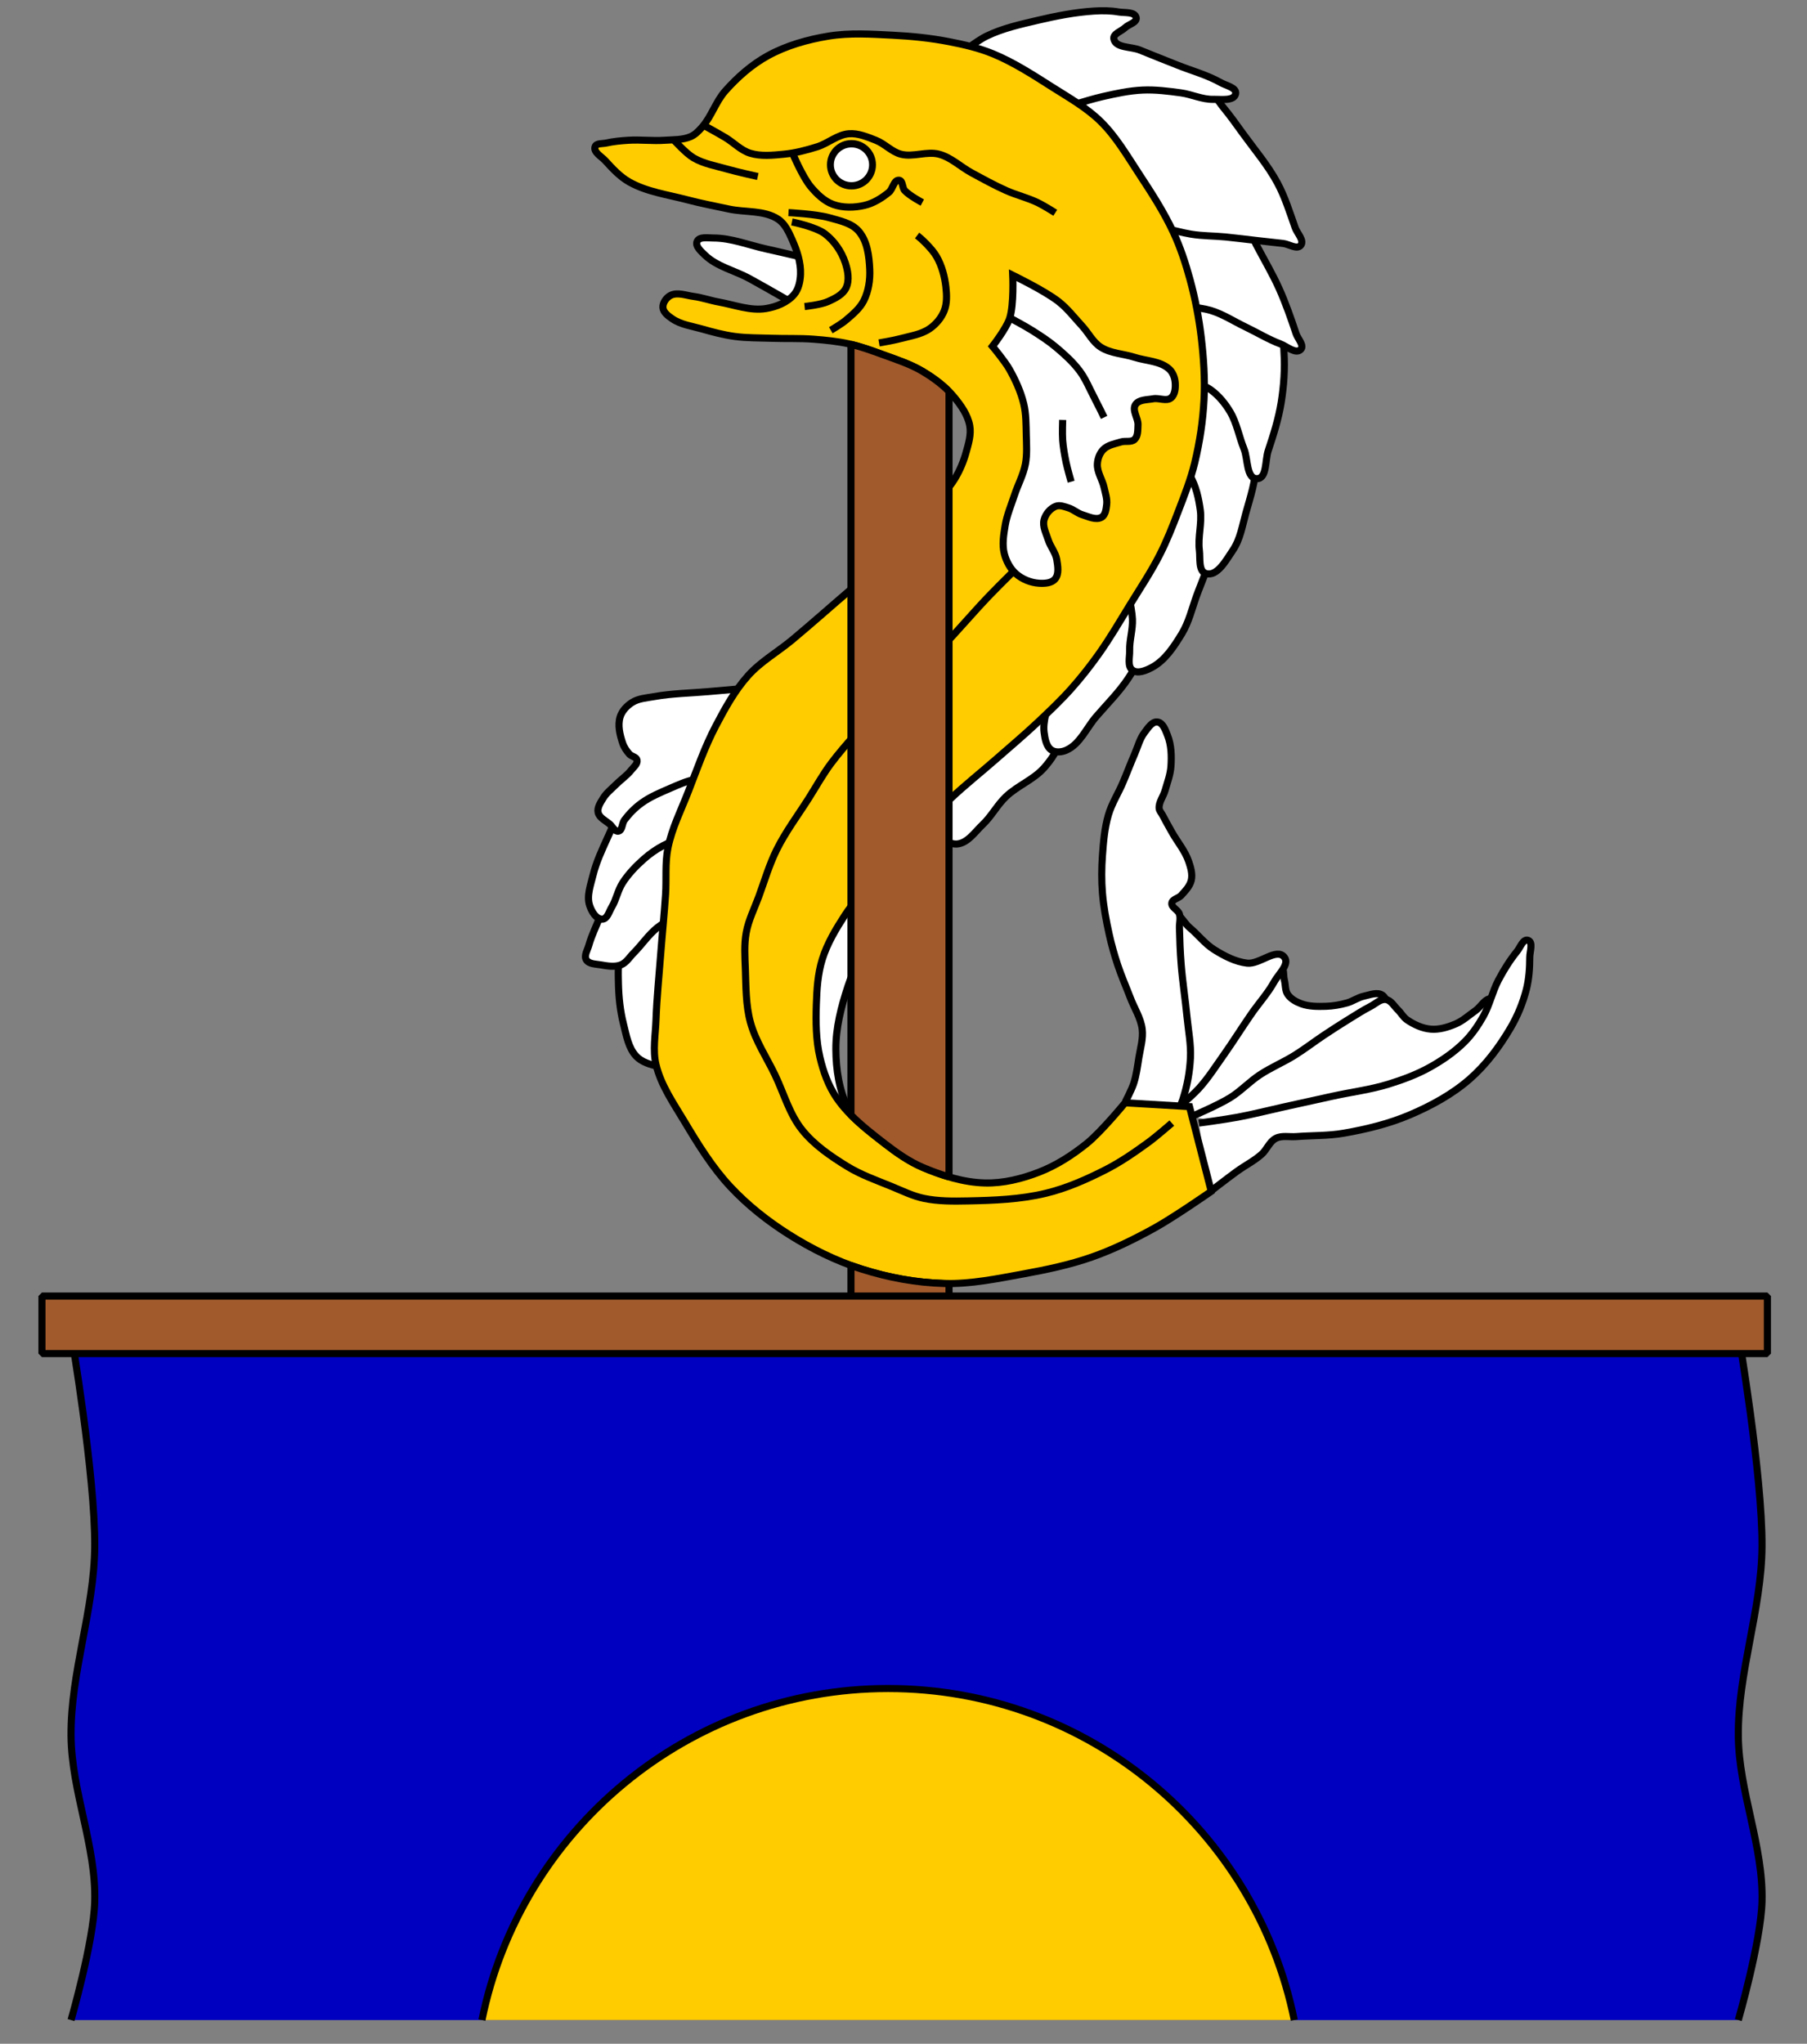 <?xml version="1.0" encoding="UTF-8" standalone="no"?>
<!-- Created with Inkscape (http://www.inkscape.org/) -->

<svg
   xmlns:dc="http://purl.org/dc/elements/1.1/"
   xmlns:cc="http://creativecommons.org/ns#"
   xmlns:rdf="http://www.w3.org/1999/02/22-rdf-syntax-ns#"
   xmlns:svg="http://www.w3.org/2000/svg"
   xmlns="http://www.w3.org/2000/svg"
   xmlns:sodipodi="http://sodipodi.sourceforge.net/DTD/sodipodi-0.dtd"
   xmlns:inkscape="http://www.inkscape.org/namespaces/inkscape"
   width="763"
   height="863"
   id="svg2"
   version="1.1"
   inkscape:version="0.48.4 r9939"
   sodipodi:docname="Signum_Praefektur_Perricum.svg">
  <rect width="100%" height="100%" fill="#808080" stroke="none"/>
  <defs
     id="defs4">
    <inkscape:perspective
       sodipodi:type="inkscape:persp3d"
       inkscape:vp_x="0 : 526.18109 : 1"
       inkscape:vp_y="0 : 1000 : 0"
       inkscape:vp_z="744.09448 : 526.18109 : 1"
       inkscape:persp3d-origin="372.04724 : 350.78739 : 1"
       id="perspective10" />
    <inkscape:perspective
       id="perspective2828"
       inkscape:persp3d-origin="0.5 : 0.33333333 : 1"
       inkscape:vp_z="1 : 0.5 : 1"
       inkscape:vp_y="0 : 1000 : 0"
       inkscape:vp_x="0 : 0.5 : 1"
       sodipodi:type="inkscape:persp3d" />
    <inkscape:perspective
       id="perspective2828-7"
       inkscape:persp3d-origin="0.5 : 0.33333333 : 1"
       inkscape:vp_z="1 : 0.5 : 1"
       inkscape:vp_y="0 : 1000 : 0"
       inkscape:vp_x="0 : 0.5 : 1"
       sodipodi:type="inkscape:persp3d" />
    <inkscape:perspective
       id="perspective3640"
       inkscape:persp3d-origin="0.5 : 0.33333333 : 1"
       inkscape:vp_z="1 : 0.5 : 1"
       inkscape:vp_y="0 : 1000 : 0"
       inkscape:vp_x="0 : 0.5 : 1"
       sodipodi:type="inkscape:persp3d" />
    <inkscape:perspective
       id="perspective3670"
       inkscape:persp3d-origin="0.5 : 0.33333333 : 1"
       inkscape:vp_z="1 : 0.5 : 1"
       inkscape:vp_y="0 : 1000 : 0"
       inkscape:vp_x="0 : 0.5 : 1"
       sodipodi:type="inkscape:persp3d" />
    <inkscape:perspective
       id="perspective3693"
       inkscape:persp3d-origin="0.5 : 0.33333333 : 1"
       inkscape:vp_z="1 : 0.5 : 1"
       inkscape:vp_y="0 : 1000 : 0"
       inkscape:vp_x="0 : 0.5 : 1"
       sodipodi:type="inkscape:persp3d" />
    <inkscape:perspective
       id="perspective3720"
       inkscape:persp3d-origin="0.5 : 0.33333333 : 1"
       inkscape:vp_z="1 : 0.5 : 1"
       inkscape:vp_y="0 : 1000 : 0"
       inkscape:vp_x="0 : 0.5 : 1"
       sodipodi:type="inkscape:persp3d" />
    <inkscape:perspective
       id="perspective3747"
       inkscape:persp3d-origin="0.5 : 0.33333333 : 1"
       inkscape:vp_z="1 : 0.5 : 1"
       inkscape:vp_y="0 : 1000 : 0"
       inkscape:vp_x="0 : 0.5 : 1"
       sodipodi:type="inkscape:persp3d" />
    <inkscape:perspective
       id="perspective3763"
       inkscape:persp3d-origin="0.5 : 0.33333333 : 1"
       inkscape:vp_z="1 : 0.5 : 1"
       inkscape:vp_y="0 : 1000 : 0"
       inkscape:vp_x="0 : 0.5 : 1"
       sodipodi:type="inkscape:persp3d" />
    <inkscape:perspective
       id="perspective3792"
       inkscape:persp3d-origin="0.5 : 0.33333333 : 1"
       inkscape:vp_z="1 : 0.5 : 1"
       inkscape:vp_y="0 : 1000 : 0"
       inkscape:vp_x="0 : 0.5 : 1"
       sodipodi:type="inkscape:persp3d" />
    <inkscape:perspective
       id="perspective3814"
       inkscape:persp3d-origin="0.5 : 0.33333333 : 1"
       inkscape:vp_z="1 : 0.5 : 1"
       inkscape:vp_y="0 : 1000 : 0"
       inkscape:vp_x="0 : 0.5 : 1"
       sodipodi:type="inkscape:persp3d" />
    <inkscape:perspective
       id="perspective3841"
       inkscape:persp3d-origin="0.5 : 0.33333333 : 1"
       inkscape:vp_z="1 : 0.5 : 1"
       inkscape:vp_y="0 : 1000 : 0"
       inkscape:vp_x="0 : 0.5 : 1"
       sodipodi:type="inkscape:persp3d" />
    <inkscape:perspective
       id="perspective3841-5"
       inkscape:persp3d-origin="0.5 : 0.33333333 : 1"
       inkscape:vp_z="1 : 0.5 : 1"
       inkscape:vp_y="0 : 1000 : 0"
       inkscape:vp_x="0 : 0.5 : 1"
       sodipodi:type="inkscape:persp3d" />
    <inkscape:perspective
       id="perspective3872"
       inkscape:persp3d-origin="0.5 : 0.33333333 : 1"
       inkscape:vp_z="1 : 0.5 : 1"
       inkscape:vp_y="0 : 1000 : 0"
       inkscape:vp_x="0 : 0.5 : 1"
       sodipodi:type="inkscape:persp3d" />
    <inkscape:perspective
       id="perspective3898"
       inkscape:persp3d-origin="0.5 : 0.33333333 : 1"
       inkscape:vp_z="1 : 0.5 : 1"
       inkscape:vp_y="0 : 1000 : 0"
       inkscape:vp_x="0 : 0.5 : 1"
       sodipodi:type="inkscape:persp3d" />
    <inkscape:perspective
       id="perspective3920"
       inkscape:persp3d-origin="0.5 : 0.33333333 : 1"
       inkscape:vp_z="1 : 0.5 : 1"
       inkscape:vp_y="0 : 1000 : 0"
       inkscape:vp_x="0 : 0.5 : 1"
       sodipodi:type="inkscape:persp3d" />
    <inkscape:perspective
       id="perspective2860"
       inkscape:persp3d-origin="0.5 : 0.33333333 : 1"
       inkscape:vp_z="1 : 0.5 : 1"
       inkscape:vp_y="0 : 1000 : 0"
       inkscape:vp_x="0 : 0.5 : 1"
       sodipodi:type="inkscape:persp3d" />
    <inkscape:perspective
       id="perspective3672"
       inkscape:persp3d-origin="0.5 : 0.33333333 : 1"
       inkscape:vp_z="1 : 0.5 : 1"
       inkscape:vp_y="0 : 1000 : 0"
       inkscape:vp_x="0 : 0.5 : 1"
       sodipodi:type="inkscape:persp3d" />
    <inkscape:perspective
       id="perspective3695"
       inkscape:persp3d-origin="0.5 : 0.33333333 : 1"
       inkscape:vp_z="1 : 0.5 : 1"
       inkscape:vp_y="0 : 1000 : 0"
       inkscape:vp_x="0 : 0.5 : 1"
       sodipodi:type="inkscape:persp3d" />
    <inkscape:perspective
       id="perspective3261"
       inkscape:persp3d-origin="0.5 : 0.33333333 : 1"
       inkscape:vp_z="1 : 0.5 : 1"
       inkscape:vp_y="0 : 1000 : 0"
       inkscape:vp_x="0 : 0.5 : 1"
       sodipodi:type="inkscape:persp3d" />
    <inkscape:perspective
       id="perspective2828-1"
       inkscape:persp3d-origin="0.5 : 0.33333333 : 1"
       inkscape:vp_z="1 : 0.5 : 1"
       inkscape:vp_y="0 : 1000 : 0"
       inkscape:vp_x="0 : 0.5 : 1"
       sodipodi:type="inkscape:persp3d" />
    <inkscape:perspective
       id="perspective3652"
       inkscape:persp3d-origin="0.5 : 0.33333333 : 1"
       inkscape:vp_z="1 : 0.5 : 1"
       inkscape:vp_y="0 : 1000 : 0"
       inkscape:vp_x="0 : 0.5 : 1"
       sodipodi:type="inkscape:persp3d" />
    <inkscape:perspective
       id="perspective3652-2"
       inkscape:persp3d-origin="0.5 : 0.33333333 : 1"
       inkscape:vp_z="1 : 0.5 : 1"
       inkscape:vp_y="0 : 1000 : 0"
       inkscape:vp_x="0 : 0.5 : 1"
       sodipodi:type="inkscape:persp3d" />
    <inkscape:perspective
       id="perspective3652-5"
       inkscape:persp3d-origin="0.5 : 0.33333333 : 1"
       inkscape:vp_z="1 : 0.5 : 1"
       inkscape:vp_y="0 : 1000 : 0"
       inkscape:vp_x="0 : 0.5 : 1"
       sodipodi:type="inkscape:persp3d" />
    <inkscape:perspective
       id="perspective3727"
       inkscape:persp3d-origin="0.5 : 0.33333333 : 1"
       inkscape:vp_z="1 : 0.5 : 1"
       inkscape:vp_y="0 : 1000 : 0"
       inkscape:vp_x="0 : 0.5 : 1"
       sodipodi:type="inkscape:persp3d" />
    <inkscape:perspective
       id="perspective3843"
       inkscape:persp3d-origin="0.5 : 0.33333333 : 1"
       inkscape:vp_z="1 : 0.5 : 1"
       inkscape:vp_y="0 : 1000 : 0"
       inkscape:vp_x="0 : 0.5 : 1"
       sodipodi:type="inkscape:persp3d" />
    <inkscape:perspective
       id="perspective3970"
       inkscape:persp3d-origin="0.5 : 0.33333333 : 1"
       inkscape:vp_z="1 : 0.5 : 1"
       inkscape:vp_y="0 : 1000 : 0"
       inkscape:vp_x="0 : 0.5 : 1"
       sodipodi:type="inkscape:persp3d" />
    <inkscape:perspective
       id="perspective4007"
       inkscape:persp3d-origin="0.5 : 0.33333333 : 1"
       inkscape:vp_z="1 : 0.5 : 1"
       inkscape:vp_y="0 : 1000 : 0"
       inkscape:vp_x="0 : 0.5 : 1"
       sodipodi:type="inkscape:persp3d" />
    <inkscape:perspective
       id="perspective4062"
       inkscape:persp3d-origin="0.5 : 0.33333333 : 1"
       inkscape:vp_z="1 : 0.5 : 1"
       inkscape:vp_y="0 : 1000 : 0"
       inkscape:vp_x="0 : 0.5 : 1"
       sodipodi:type="inkscape:persp3d" />
    <inkscape:perspective
       id="perspective4153"
       inkscape:persp3d-origin="0.5 : 0.33333333 : 1"
       inkscape:vp_z="1 : 0.5 : 1"
       inkscape:vp_y="0 : 1000 : 0"
       inkscape:vp_x="0 : 0.5 : 1"
       sodipodi:type="inkscape:persp3d" />
    <inkscape:perspective
       id="perspective4316"
       inkscape:persp3d-origin="0.5 : 0.33333333 : 1"
       inkscape:vp_z="1 : 0.5 : 1"
       inkscape:vp_y="0 : 1000 : 0"
       inkscape:vp_x="0 : 0.5 : 1"
       sodipodi:type="inkscape:persp3d" />
    <inkscape:perspective
       id="perspective4316-9"
       inkscape:persp3d-origin="0.5 : 0.33333333 : 1"
       inkscape:vp_z="1 : 0.5 : 1"
       inkscape:vp_y="0 : 1000 : 0"
       inkscape:vp_x="0 : 0.5 : 1"
       sodipodi:type="inkscape:persp3d" />
    <inkscape:perspective
       id="perspective3098"
       inkscape:persp3d-origin="0.5 : 0.33333333 : 1"
       inkscape:vp_z="1 : 0.5 : 1"
       inkscape:vp_y="0 : 1000 : 0"
       inkscape:vp_x="0 : 0.5 : 1"
       sodipodi:type="inkscape:persp3d" />
    <inkscape:perspective
       id="perspective3122"
       inkscape:persp3d-origin="0.5 : 0.33333333 : 1"
       inkscape:vp_z="1 : 0.5 : 1"
       inkscape:vp_y="0 : 1000 : 0"
       inkscape:vp_x="0 : 0.5 : 1"
       sodipodi:type="inkscape:persp3d" />
    <inkscape:perspective
       id="perspective3146"
       inkscape:persp3d-origin="0.5 : 0.33333333 : 1"
       inkscape:vp_z="1 : 0.5 : 1"
       inkscape:vp_y="0 : 1000 : 0"
       inkscape:vp_x="0 : 0.5 : 1"
       sodipodi:type="inkscape:persp3d" />
    <inkscape:perspective
       id="perspective3146-0"
       inkscape:persp3d-origin="0.5 : 0.33333333 : 1"
       inkscape:vp_z="1 : 0.5 : 1"
       inkscape:vp_y="0 : 1000 : 0"
       inkscape:vp_x="0 : 0.5 : 1"
       sodipodi:type="inkscape:persp3d" />
    <inkscape:perspective
       id="perspective3177"
       inkscape:persp3d-origin="0.5 : 0.33333333 : 1"
       inkscape:vp_z="1 : 0.5 : 1"
       inkscape:vp_y="0 : 1000 : 0"
       inkscape:vp_x="0 : 0.5 : 1"
       sodipodi:type="inkscape:persp3d" />
    <inkscape:perspective
       id="perspective3177-8"
       inkscape:persp3d-origin="0.5 : 0.33333333 : 1"
       inkscape:vp_z="1 : 0.5 : 1"
       inkscape:vp_y="0 : 1000 : 0"
       inkscape:vp_x="0 : 0.5 : 1"
       sodipodi:type="inkscape:persp3d" />
    <inkscape:perspective
       id="perspective3208"
       inkscape:persp3d-origin="0.5 : 0.33333333 : 1"
       inkscape:vp_z="1 : 0.5 : 1"
       inkscape:vp_y="0 : 1000 : 0"
       inkscape:vp_x="0 : 0.5 : 1"
       sodipodi:type="inkscape:persp3d" />
    <inkscape:perspective
       id="perspective3208-4"
       inkscape:persp3d-origin="0.5 : 0.33333333 : 1"
       inkscape:vp_z="1 : 0.5 : 1"
       inkscape:vp_y="0 : 1000 : 0"
       inkscape:vp_x="0 : 0.5 : 1"
       sodipodi:type="inkscape:persp3d" />
    <inkscape:perspective
       id="perspective3208-5"
       inkscape:persp3d-origin="0.5 : 0.33333333 : 1"
       inkscape:vp_z="1 : 0.5 : 1"
       inkscape:vp_y="0 : 1000 : 0"
       inkscape:vp_x="0 : 0.5 : 1"
       sodipodi:type="inkscape:persp3d" />
    <inkscape:perspective
       id="perspective3706"
       inkscape:persp3d-origin="0.5 : 0.33333333 : 1"
       inkscape:vp_z="1 : 0.5 : 1"
       inkscape:vp_y="0 : 1000 : 0"
       inkscape:vp_x="0 : 0.5 : 1"
       sodipodi:type="inkscape:persp3d" />
    <inkscape:perspective
       id="perspective3728"
       inkscape:persp3d-origin="0.5 : 0.33333333 : 1"
       inkscape:vp_z="1 : 0.5 : 1"
       inkscape:vp_y="0 : 1000 : 0"
       inkscape:vp_x="0 : 0.5 : 1"
       sodipodi:type="inkscape:persp3d" />
    <inkscape:perspective
       id="perspective3750"
       inkscape:persp3d-origin="0.5 : 0.33333333 : 1"
       inkscape:vp_z="1 : 0.5 : 1"
       inkscape:vp_y="0 : 1000 : 0"
       inkscape:vp_x="0 : 0.5 : 1"
       sodipodi:type="inkscape:persp3d" />
    <inkscape:perspective
       id="perspective3778"
       inkscape:persp3d-origin="0.5 : 0.33333333 : 1"
       inkscape:vp_z="1 : 0.5 : 1"
       inkscape:vp_y="0 : 1000 : 0"
       inkscape:vp_x="0 : 0.5 : 1"
       sodipodi:type="inkscape:persp3d" />
    <inkscape:perspective
       id="perspective3800"
       inkscape:persp3d-origin="0.5 : 0.33333333 : 1"
       inkscape:vp_z="1 : 0.5 : 1"
       inkscape:vp_y="0 : 1000 : 0"
       inkscape:vp_x="0 : 0.5 : 1"
       sodipodi:type="inkscape:persp3d" />
    <inkscape:perspective
       id="perspective3837"
       inkscape:persp3d-origin="0.5 : 0.33333333 : 1"
       inkscape:vp_z="1 : 0.5 : 1"
       inkscape:vp_y="0 : 1000 : 0"
       inkscape:vp_x="0 : 0.5 : 1"
       sodipodi:type="inkscape:persp3d" />
    <inkscape:perspective
       id="perspective3904"
       inkscape:persp3d-origin="0.5 : 0.33333333 : 1"
       inkscape:vp_z="1 : 0.5 : 1"
       inkscape:vp_y="0 : 1000 : 0"
       inkscape:vp_x="0 : 0.5 : 1"
       sodipodi:type="inkscape:persp3d" />
    <inkscape:perspective
       id="perspective3904-4"
       inkscape:persp3d-origin="0.5 : 0.33333333 : 1"
       inkscape:vp_z="1 : 0.5 : 1"
       inkscape:vp_y="0 : 1000 : 0"
       inkscape:vp_x="0 : 0.5 : 1"
       sodipodi:type="inkscape:persp3d" />
    <inkscape:perspective
       id="perspective3904-3"
       inkscape:persp3d-origin="0.5 : 0.33333333 : 1"
       inkscape:vp_z="1 : 0.5 : 1"
       inkscape:vp_y="0 : 1000 : 0"
       inkscape:vp_x="0 : 0.5 : 1"
       sodipodi:type="inkscape:persp3d" />
    <inkscape:perspective
       id="perspective3953"
       inkscape:persp3d-origin="0.5 : 0.33333333 : 1"
       inkscape:vp_z="1 : 0.5 : 1"
       inkscape:vp_y="0 : 1000 : 0"
       inkscape:vp_x="0 : 0.5 : 1"
       sodipodi:type="inkscape:persp3d" />
    <inkscape:perspective
       id="perspective3975"
       inkscape:persp3d-origin="0.5 : 0.33333333 : 1"
       inkscape:vp_z="1 : 0.5 : 1"
       inkscape:vp_y="0 : 1000 : 0"
       inkscape:vp_x="0 : 0.5 : 1"
       sodipodi:type="inkscape:persp3d" />
    <inkscape:perspective
       id="perspective3975-8"
       inkscape:persp3d-origin="0.5 : 0.33333333 : 1"
       inkscape:vp_z="1 : 0.5 : 1"
       inkscape:vp_y="0 : 1000 : 0"
       inkscape:vp_x="0 : 0.5 : 1"
       sodipodi:type="inkscape:persp3d" />
    <inkscape:perspective
       id="perspective3975-7"
       inkscape:persp3d-origin="0.5 : 0.33333333 : 1"
       inkscape:vp_z="1 : 0.5 : 1"
       inkscape:vp_y="0 : 1000 : 0"
       inkscape:vp_x="0 : 0.5 : 1"
       sodipodi:type="inkscape:persp3d" />
    <inkscape:perspective
       id="perspective2858"
       inkscape:persp3d-origin="0.5 : 0.33333333 : 1"
       inkscape:vp_z="1 : 0.5 : 1"
       inkscape:vp_y="0 : 1000 : 0"
       inkscape:vp_x="0 : 0.5 : 1"
       sodipodi:type="inkscape:persp3d" />
    <inkscape:perspective
       id="perspective4105"
       inkscape:persp3d-origin="0.5 : 0.33333333 : 1"
       inkscape:vp_z="1 : 0.5 : 1"
       inkscape:vp_y="0 : 1000 : 0"
       inkscape:vp_x="0 : 0.5 : 1"
       sodipodi:type="inkscape:persp3d" />
    <inkscape:perspective
       id="perspective4123"
       inkscape:persp3d-origin="0.5 : 0.33333333 : 1"
       inkscape:vp_z="1 : 0.5 : 1"
       inkscape:vp_y="0 : 1000 : 0"
       inkscape:vp_x="0 : 0.5 : 1"
       sodipodi:type="inkscape:persp3d" />
    <inkscape:perspective
       id="perspective4137"
       inkscape:persp3d-origin="0.5 : 0.33333333 : 1"
       inkscape:vp_z="1 : 0.5 : 1"
       inkscape:vp_y="0 : 1000 : 0"
       inkscape:vp_x="0 : 0.5 : 1"
       sodipodi:type="inkscape:persp3d" />
    <inkscape:perspective
       id="perspective4151"
       inkscape:persp3d-origin="0.5 : 0.33333333 : 1"
       inkscape:vp_z="1 : 0.5 : 1"
       inkscape:vp_y="0 : 1000 : 0"
       inkscape:vp_x="0 : 0.5 : 1"
       sodipodi:type="inkscape:persp3d" />
    <inkscape:perspective
       id="perspective4165"
       inkscape:persp3d-origin="0.5 : 0.33333333 : 1"
       inkscape:vp_z="1 : 0.5 : 1"
       inkscape:vp_y="0 : 1000 : 0"
       inkscape:vp_x="0 : 0.5 : 1"
       sodipodi:type="inkscape:persp3d" />
    <inkscape:perspective
       id="perspective4904"
       inkscape:persp3d-origin="0.5 : 0.33333333 : 1"
       inkscape:vp_z="1 : 0.5 : 1"
       inkscape:vp_y="0 : 1000 : 0"
       inkscape:vp_x="0 : 0.5 : 1"
       sodipodi:type="inkscape:persp3d" />
    <filter
       id="filter3021-3"
       inkscape:label="Specular light"
       inkscape:menu="ABCs"
       inkscape:menu-tooltip="Basic specular bevel to use for building textures"
       color-interpolation-filters="sRGB">
      <feGaussianBlur
         id="feGaussianBlur3023-4"
         result="result0"
         in="SourceAlpha"
         stdDeviation="6" />
      <feSpecularLighting
         id="feSpecularLighting3025-4"
         specularExponent="25"
         specularConstant="1"
         surfaceScale="10"
         lighting-color="#ffffff"
         result="result1"
         in="result0">
        <feDistantLight
           id="feDistantLight3027-6"
           azimuth="235"
           elevation="45" />
      </feSpecularLighting>
      <feComposite
         k4="0"
         k1="0"
         id="feComposite3029-0"
         in2="result1"
         k3="1"
         k2="1"
         operator="arithmetic"
         result="result4"
         in="SourceGraphic" />
      <feComposite
         id="feComposite3031-6"
         in2="SourceAlpha"
         operator="in"
         result="result2"
         in="result4" />
    </filter>
    <filter
       id="filter3021"
       inkscape:label="Specular light"
       inkscape:menu="ABCs"
       inkscape:menu-tooltip="Basic specular bevel to use for building textures"
       color-interpolation-filters="sRGB">
      <feGaussianBlur
         id="feGaussianBlur3023"
         result="result0"
         in="SourceAlpha"
         stdDeviation="6" />
      <feSpecularLighting
         id="feSpecularLighting3025"
         specularExponent="25"
         specularConstant="1"
         surfaceScale="10"
         lighting-color="#ffffff"
         result="result1"
         in="result0">
        <feDistantLight
           id="feDistantLight3027"
           azimuth="235"
           elevation="45" />
      </feSpecularLighting>
      <feComposite
         k4="0"
         k1="0"
         id="feComposite3029"
         in2="result1"
         k3="1"
         k2="1"
         operator="arithmetic"
         result="result4"
         in="SourceGraphic" />
      <feComposite
         id="feComposite3031"
         in2="SourceAlpha"
         operator="in"
         result="result2"
         in="result4" />
    </filter>
    <filter
       id="filter2820-0"
       inkscape:label="Specular light"
       inkscape:menu="ABCs"
       inkscape:menu-tooltip="Basic specular bevel to use for building textures"
       color-interpolation-filters="sRGB">
      <feGaussianBlur
         id="feGaussianBlur2822-9"
         result="result0"
         in="SourceAlpha"
         stdDeviation="6" />
      <feSpecularLighting
         id="feSpecularLighting2824-00"
         specularExponent="25"
         specularConstant="1"
         surfaceScale="10"
         lighting-color="#ffffff"
         result="result1"
         in="result0">
        <feDistantLight
           id="feDistantLight2826-61"
           azimuth="235"
           elevation="45" />
      </feSpecularLighting>
      <feComposite
         k4="0"
         k1="0"
         id="feComposite2828-3"
         in2="result1"
         k3="1"
         k2="1"
         operator="arithmetic"
         result="result4"
         in="SourceGraphic" />
      <feComposite
         id="feComposite2830-8"
         in2="SourceAlpha"
         operator="in"
         result="result2"
         in="result4" />
    </filter>
    <filter
       id="filter2820-8"
       inkscape:label="Specular light"
       inkscape:menu="ABCs"
       inkscape:menu-tooltip="Basic specular bevel to use for building textures"
       color-interpolation-filters="sRGB">
      <feGaussianBlur
         id="feGaussianBlur2822-65"
         result="result0"
         in="SourceAlpha"
         stdDeviation="6" />
      <feSpecularLighting
         id="feSpecularLighting2824-0"
         specularExponent="25"
         specularConstant="1"
         surfaceScale="10"
         lighting-color="#ffffff"
         result="result1"
         in="result0">
        <feDistantLight
           id="feDistantLight2826-28"
           azimuth="235"
           elevation="45" />
      </feSpecularLighting>
      <feComposite
         k4="0"
         k1="0"
         id="feComposite2828-60"
         in2="result1"
         k3="1"
         k2="1"
         operator="arithmetic"
         result="result4"
         in="SourceGraphic" />
      <feComposite
         id="feComposite2830-24"
         in2="SourceAlpha"
         operator="in"
         result="result2"
         in="result4" />
    </filter>
    <filter
       id="filter2820-3"
       inkscape:label="Specular light"
       inkscape:menu="ABCs"
       inkscape:menu-tooltip="Basic specular bevel to use for building textures"
       color-interpolation-filters="sRGB">
      <feGaussianBlur
         id="feGaussianBlur2822-8"
         result="result0"
         in="SourceAlpha"
         stdDeviation="6" />
      <feSpecularLighting
         id="feSpecularLighting2824-74"
         specularExponent="25"
         specularConstant="1"
         surfaceScale="10"
         lighting-color="#ffffff"
         result="result1"
         in="result0">
        <feDistantLight
           id="feDistantLight2826-2"
           azimuth="235"
           elevation="45" />
      </feSpecularLighting>
      <feComposite
         k4="0"
         k1="0"
         id="feComposite2828-7"
         in2="result1"
         k3="1"
         k2="1"
         operator="arithmetic"
         result="result4"
         in="SourceGraphic" />
      <feComposite
         id="feComposite2830-79"
         in2="SourceAlpha"
         operator="in"
         result="result2"
         in="result4" />
    </filter>
    <filter
       id="filter2820-9"
       inkscape:label="Specular light"
       inkscape:menu="ABCs"
       inkscape:menu-tooltip="Basic specular bevel to use for building textures"
       color-interpolation-filters="sRGB">
      <feGaussianBlur
         id="feGaussianBlur2822-5"
         result="result0"
         in="SourceAlpha"
         stdDeviation="6" />
      <feSpecularLighting
         id="feSpecularLighting2824-43"
         specularExponent="25"
         specularConstant="1"
         surfaceScale="10"
         lighting-color="#ffffff"
         result="result1"
         in="result0">
        <feDistantLight
           id="feDistantLight2826-1"
           azimuth="235"
           elevation="45" />
      </feSpecularLighting>
      <feComposite
         k4="0"
         k1="0"
         id="feComposite2828-2"
         in2="result1"
         k3="1"
         k2="1"
         operator="arithmetic"
         result="result4"
         in="SourceGraphic" />
      <feComposite
         id="feComposite2830-3"
         in2="SourceAlpha"
         operator="in"
         result="result2"
         in="result4" />
    </filter>
    <filter
       id="filter2820-21"
       inkscape:label="Specular light"
       inkscape:menu="ABCs"
       inkscape:menu-tooltip="Basic specular bevel to use for building textures"
       color-interpolation-filters="sRGB">
      <feGaussianBlur
         id="feGaussianBlur2822-6"
         result="result0"
         in="SourceAlpha"
         stdDeviation="6" />
      <feSpecularLighting
         id="feSpecularLighting2824-8"
         specularExponent="25"
         specularConstant="1"
         surfaceScale="10"
         lighting-color="#ffffff"
         result="result1"
         in="result0">
        <feDistantLight
           id="feDistantLight2826-57"
           azimuth="235"
           elevation="45" />
      </feSpecularLighting>
      <feComposite
         k4="0"
         k1="0"
         id="feComposite2828-6"
         in2="result1"
         k3="1"
         k2="1"
         operator="arithmetic"
         result="result4"
         in="SourceGraphic" />
      <feComposite
         id="feComposite2830-1"
         in2="SourceAlpha"
         operator="in"
         result="result2"
         in="result4" />
    </filter>
    <filter
       id="filter2820-5"
       inkscape:label="Specular light"
       inkscape:menu="ABCs"
       inkscape:menu-tooltip="Basic specular bevel to use for building textures"
       color-interpolation-filters="sRGB">
      <feGaussianBlur
         id="feGaussianBlur2822-2"
         result="result0"
         in="SourceAlpha"
         stdDeviation="6" />
      <feSpecularLighting
         id="feSpecularLighting2824-7"
         specularExponent="25"
         specularConstant="1"
         surfaceScale="10"
         lighting-color="#ffffff"
         result="result1"
         in="result0">
        <feDistantLight
           id="feDistantLight2826-6"
           azimuth="235"
           elevation="45" />
      </feSpecularLighting>
      <feComposite
         k4="0"
         k1="0"
         id="feComposite2828-14"
         in2="result1"
         k3="1"
         k2="1"
         operator="arithmetic"
         result="result4"
         in="SourceGraphic" />
      <feComposite
         id="feComposite2830-2"
         in2="SourceAlpha"
         operator="in"
         result="result2"
         in="result4" />
    </filter>
    <filter
       id="filter2820-2"
       inkscape:label="Specular light"
       inkscape:menu="ABCs"
       inkscape:menu-tooltip="Basic specular bevel to use for building textures"
       color-interpolation-filters="sRGB">
      <feGaussianBlur
         id="feGaussianBlur2822-4"
         result="result0"
         in="SourceAlpha"
         stdDeviation="6" />
      <feSpecularLighting
         id="feSpecularLighting2824-5"
         specularExponent="25"
         specularConstant="1"
         surfaceScale="10"
         lighting-color="#ffffff"
         result="result1"
         in="result0">
        <feDistantLight
           id="feDistantLight2826-5"
           azimuth="235"
           elevation="45" />
      </feSpecularLighting>
      <feComposite
         k4="0"
         k1="0"
         id="feComposite2828-1"
         in2="result1"
         k3="1"
         k2="1"
         operator="arithmetic"
         result="result4"
         in="SourceGraphic" />
      <feComposite
         id="feComposite2830-7"
         in2="SourceAlpha"
         operator="in"
         result="result2"
         in="result4" />
    </filter>
    <filter
       id="filter2820-1"
       inkscape:label="Specular light"
       inkscape:menu="ABCs"
       inkscape:menu-tooltip="Basic specular bevel to use for building textures"
       color-interpolation-filters="sRGB">
      <feGaussianBlur
         id="feGaussianBlur2822-7"
         result="result0"
         in="SourceAlpha"
         stdDeviation="6" />
      <feSpecularLighting
         id="feSpecularLighting2824-4"
         specularExponent="25"
         specularConstant="1"
         surfaceScale="10"
         lighting-color="#ffffff"
         result="result1"
         in="result0">
        <feDistantLight
           id="feDistantLight2826-0"
           azimuth="235"
           elevation="45" />
      </feSpecularLighting>
      <feComposite
         k4="0"
         k1="0"
         id="feComposite2828-9"
         in2="result1"
         k3="1"
         k2="1"
         operator="arithmetic"
         result="result4"
         in="SourceGraphic" />
      <feComposite
         id="feComposite2830-4"
         in2="SourceAlpha"
         operator="in"
         result="result2"
         in="result4" />
    </filter>
    <filter
       id="filter2820"
       inkscape:label="Specular light"
       inkscape:menu="ABCs"
       inkscape:menu-tooltip="Basic specular bevel to use for building textures"
       color-interpolation-filters="sRGB">
      <feGaussianBlur
         id="feGaussianBlur2822"
         result="result0"
         in="SourceAlpha"
         stdDeviation="6" />
      <feSpecularLighting
         id="feSpecularLighting2824"
         specularExponent="25"
         specularConstant="1"
         surfaceScale="10"
         lighting-color="#ffffff"
         result="result1"
         in="result0">
        <feDistantLight
           id="feDistantLight2826"
           azimuth="235"
           elevation="45" />
      </feSpecularLighting>
      <feComposite
         k4="0"
         k1="0"
         id="feComposite2828"
         in2="result1"
         k3="1"
         k2="1"
         operator="arithmetic"
         result="result4"
         in="SourceGraphic" />
      <feComposite
         id="feComposite2830"
         in2="SourceAlpha"
         operator="in"
         result="result2"
         in="result4" />
    </filter>
    <filter
       id="filter3075"
       inkscape:label="Specular light"
       inkscape:menu="ABCs"
       inkscape:menu-tooltip="Basic specular bevel to use for building textures"
       color-interpolation-filters="sRGB">
      <feGaussianBlur
         id="feGaussianBlur3077"
         result="result0"
         in="SourceAlpha"
         stdDeviation="6" />
      <feSpecularLighting
         id="feSpecularLighting3079"
         specularExponent="25"
         specularConstant="1"
         surfaceScale="10"
         lighting-color="#ffffff"
         result="result1"
         in="result0">
        <feDistantLight
           id="feDistantLight3081"
           azimuth="235"
           elevation="45" />
      </feSpecularLighting>
      <feComposite
         k4="0"
         k1="0"
         id="feComposite3083"
         in2="result1"
         k3="1"
         k2="1"
         operator="arithmetic"
         result="result4"
         in="SourceGraphic" />
      <feComposite
         id="feComposite3085"
         in2="SourceAlpha"
         operator="in"
         result="result2"
         in="result4" />
    </filter>
    <filter
       id="filter3091"
       inkscape:label="Specular light"
       inkscape:menu="ABCs"
       inkscape:menu-tooltip="Basic specular bevel to use for building textures"
       color-interpolation-filters="sRGB">
      <feGaussianBlur
         id="feGaussianBlur3093"
         result="result0"
         in="SourceAlpha"
         stdDeviation="6" />
      <feSpecularLighting
         id="feSpecularLighting3095"
         specularExponent="25"
         specularConstant="1"
         surfaceScale="10"
         lighting-color="#ffffff"
         result="result1"
         in="result0">
        <feDistantLight
           id="feDistantLight3097"
           azimuth="235"
           elevation="45" />
      </feSpecularLighting>
      <feComposite
         k4="0"
         k1="0"
         id="feComposite3099"
         in2="result1"
         k3="1"
         k2="1"
         operator="arithmetic"
         result="result4"
         in="SourceGraphic" />
      <feComposite
         id="feComposite3101"
         in2="SourceAlpha"
         operator="in"
         result="result2"
         in="result4" />
    </filter>
    <inkscape:perspective
       id="perspective3044"
       inkscape:persp3d-origin="0.5 : 0.33333333 : 1"
       inkscape:vp_z="1 : 0.5 : 1"
       inkscape:vp_y="0 : 1000 : 0"
       inkscape:vp_x="0 : 0.5 : 1"
       sodipodi:type="inkscape:persp3d" />
    <inkscape:perspective
       id="perspective3075"
       inkscape:persp3d-origin="0.5 : 0.33333333 : 1"
       inkscape:vp_z="1 : 0.5 : 1"
       inkscape:vp_y="0 : 1000 : 0"
       inkscape:vp_x="0 : 0.5 : 1"
       sodipodi:type="inkscape:persp3d" />
    <inkscape:perspective
       id="perspective2880"
       inkscape:persp3d-origin="0.5 : 0.33333333 : 1"
       inkscape:vp_z="1 : 0.5 : 1"
       inkscape:vp_y="0 : 1000 : 0"
       inkscape:vp_x="0 : 0.5 : 1"
       sodipodi:type="inkscape:persp3d" />
    <inkscape:perspective
       id="perspective2880-1"
       inkscape:persp3d-origin="0.5 : 0.33333333 : 1"
       inkscape:vp_z="1 : 0.5 : 1"
       inkscape:vp_y="0 : 1000 : 0"
       inkscape:vp_x="0 : 0.5 : 1"
       sodipodi:type="inkscape:persp3d" />
    <inkscape:perspective
       id="perspective3293"
       inkscape:persp3d-origin="0.5 : 0.33333333 : 1"
       inkscape:vp_z="1 : 0.5 : 1"
       inkscape:vp_y="0 : 1000 : 0"
       inkscape:vp_x="0 : 0.5 : 1"
       sodipodi:type="inkscape:persp3d" />
    <inkscape:perspective
       id="perspective3315"
       inkscape:persp3d-origin="0.5 : 0.33333333 : 1"
       inkscape:vp_z="1 : 0.5 : 1"
       inkscape:vp_y="0 : 1000 : 0"
       inkscape:vp_x="0 : 0.5 : 1"
       sodipodi:type="inkscape:persp3d" />
    <inkscape:perspective
       id="perspective3315-4"
       inkscape:persp3d-origin="0.5 : 0.33333333 : 1"
       inkscape:vp_z="1 : 0.5 : 1"
       inkscape:vp_y="0 : 1000 : 0"
       inkscape:vp_x="0 : 0.5 : 1"
       sodipodi:type="inkscape:persp3d" />
    <inkscape:perspective
       id="perspective2970"
       inkscape:persp3d-origin="0.5 : 0.33333333 : 1"
       inkscape:vp_z="1 : 0.5 : 1"
       inkscape:vp_y="0 : 1000 : 0"
       inkscape:vp_x="0 : 0.5 : 1"
       sodipodi:type="inkscape:persp3d" />
    <inkscape:perspective
       id="perspective2992"
       inkscape:persp3d-origin="0.5 : 0.33333333 : 1"
       inkscape:vp_z="1 : 0.5 : 1"
       inkscape:vp_y="0 : 1000 : 0"
       inkscape:vp_x="0 : 0.5 : 1"
       sodipodi:type="inkscape:persp3d" />
    <inkscape:perspective
       id="perspective4137-1"
       inkscape:persp3d-origin="0.5 : 0.33333333 : 1"
       inkscape:vp_z="1 : 0.5 : 1"
       inkscape:vp_y="0 : 1000 : 0"
       inkscape:vp_x="0 : 0.5 : 1"
       sodipodi:type="inkscape:persp3d" />
    <inkscape:perspective
       id="perspective3094"
       inkscape:persp3d-origin="0.5 : 0.33333333 : 1"
       inkscape:vp_z="1 : 0.5 : 1"
       inkscape:vp_y="0 : 1000 : 0"
       inkscape:vp_x="0 : 0.5 : 1"
       sodipodi:type="inkscape:persp3d" />
    <inkscape:perspective
       id="perspective3116"
       inkscape:persp3d-origin="0.5 : 0.33333333 : 1"
       inkscape:vp_z="1 : 0.5 : 1"
       inkscape:vp_y="0 : 1000 : 0"
       inkscape:vp_x="0 : 0.5 : 1"
       sodipodi:type="inkscape:persp3d" />
    <inkscape:perspective
       id="perspective3140"
       inkscape:persp3d-origin="0.5 : 0.33333333 : 1"
       inkscape:vp_z="1 : 0.5 : 1"
       inkscape:vp_y="0 : 1000 : 0"
       inkscape:vp_x="0 : 0.5 : 1"
       sodipodi:type="inkscape:persp3d" />
    <inkscape:perspective
       id="perspective3935"
       inkscape:persp3d-origin="0.5 : 0.33333333 : 1"
       inkscape:vp_z="1 : 0.5 : 1"
       inkscape:vp_y="0 : 1000 : 0"
       inkscape:vp_x="0 : 0.5 : 1"
       sodipodi:type="inkscape:persp3d" />
    <inkscape:perspective
       id="perspective4058"
       inkscape:persp3d-origin="0.5 : 0.33333333 : 1"
       inkscape:vp_z="1 : 0.5 : 1"
       inkscape:vp_y="0 : 1000 : 0"
       inkscape:vp_x="0 : 0.5 : 1"
       sodipodi:type="inkscape:persp3d" />
    <inkscape:perspective
       id="perspective3195"
       inkscape:persp3d-origin="0.5 : 0.33333333 : 1"
       inkscape:vp_z="1 : 0.5 : 1"
       inkscape:vp_y="0 : 1000 : 0"
       inkscape:vp_x="0 : 0.5 : 1"
       sodipodi:type="inkscape:persp3d" />
    <inkscape:perspective
       id="perspective2854"
       inkscape:persp3d-origin="0.5 : 0.33333333 : 1"
       inkscape:vp_z="1 : 0.5 : 1"
       inkscape:vp_y="0 : 1000 : 0"
       inkscape:vp_x="0 : 0.5 : 1"
       sodipodi:type="inkscape:persp3d" />
    <inkscape:perspective
       id="perspective3380"
       inkscape:persp3d-origin="0.5 : 0.33333333 : 1"
       inkscape:vp_z="1 : 0.5 : 1"
       inkscape:vp_y="0 : 1000 : 0"
       inkscape:vp_x="0 : 0.5 : 1"
       sodipodi:type="inkscape:persp3d" />
  </defs>
  <sodipodi:namedview
     id="base"
     pagecolor="#ffffff"
     bordercolor="#666666"
     borderopacity="1.0"
     inkscape:pageopacity="0.0"
     inkscape:pageshadow="2"
     inkscape:zoom="0.98994949"
     inkscape:cx="337.85504"
     inkscape:cy="151.36191"
     inkscape:document-units="px"
     inkscape:current-layer="layer1"
     showgrid="true"
     inkscape:window-width="1280"
     inkscape:window-height="962"
     inkscape:window-x="-8"
     inkscape:window-y="-8"
     inkscape:window-maximized="1">
    <inkscape:grid
       type="xygrid"
       id="grid2816"
       empspacing="5"
       visible="true"
       enabled="true"
       snapvisiblegridlinesonly="true" />
  </sodipodi:namedview>
  <g
     inkscape:label="Ebene 1"
     inkscape:groupmode="layer"
     id="layer1"
     transform="translate(-1.644,-192.036)">
    <g
       id="g3172"
       transform="translate(30,-38)">
      <path
         sodipodi:nodetypes="caaaaaaaaaaaaaaaaaa"
         id="path3700"
         d="m 488.954,703.198 c 0,0 12.208,-7.769 18.222,-11.791 6.618,-4.426 12.981,-9.23 19.651,-13.577 6.674,-4.35 13.927,-7.814 20.366,-12.505 3.55,-2.586 8.725,-4.373 10.004,-8.575 0.648,-2.128 0.015,-5.126 -1.786,-6.431 -2.124,-1.539 -5.297,-0.197 -7.861,0.357 -2.508,0.542 -4.673,2.175 -7.146,2.858 -2.906,0.803 -5.918,1.345 -8.932,1.429 -3.471,0.097 -7.103,0.128 -10.362,-1.072 -2.17,-0.799 -4.411,-2.021 -5.717,-3.93 -1.174,-1.717 -0.897,-4.063 -1.429,-6.074 -0.54,-2.04 0.107,-5.143 -1.786,-6.074 -2.064,-1.015 -4.458,1.319 -6.431,2.501 -2.826,1.693 -5.37,3.921 -7.503,6.431 -4.154,4.887 -6.515,11.054 -10.004,16.436 -2.283,3.52 -4.815,6.873 -7.146,10.362 -2.679,4.01 -5.04,8.235 -7.861,12.148 -3.121,4.331 -10.004,12.505 -10.004,12.505"
         style="fill:#ffffff;stroke:#000000;stroke-width:3;stroke-linecap:butt;stroke-linejoin:miter;stroke-miterlimit:4;stroke-opacity:1;stroke-dasharray:none"
         inkscape:connector-curvature="0" />
      <path
         sodipodi:nodetypes="caaaaaaaaaaaaaaaaaaa"
         id="path3698"
         d="m 496.457,706.414 c 0,0 17.413,-1.438 26.083,-2.501 10.399,-1.275 21.035,-1.685 31.085,-4.645 9.153,-2.696 18.019,-6.691 26.083,-11.791 6.071,-3.839 11.932,-8.339 16.436,-13.935 4.142,-5.147 10.127,-10.954 9.29,-17.508 -0.246,-1.923 -2.001,-4.1 -3.93,-4.288 -2.798,-0.272 -4.487,3.388 -6.789,5.002 -2.813,1.972 -5.406,4.392 -8.575,5.717 -3.254,1.361 -6.847,2.444 -10.362,2.144 -3.57,-0.305 -7.05,-1.903 -10.004,-3.93 -1.598,-1.097 -2.537,-2.94 -3.93,-4.288 -1.579,-1.527 -2.829,-3.97 -5.002,-4.288 -2.321,-0.339 -4.347,1.782 -6.431,2.858 -3.321,1.715 -6.467,3.753 -9.647,5.717 -3.373,2.083 -6.702,4.238 -10.004,6.431 -4.21,2.796 -8.213,5.907 -12.505,8.575 -4.755,2.956 -9.979,5.13 -14.649,8.218 -4.392,2.903 -8.033,6.869 -12.505,9.647 -5.067,3.148 -16.078,7.861 -16.078,7.861"
         style="fill:#ffffff;stroke:#000000;stroke-width:3;stroke-linecap:butt;stroke-linejoin:miter;stroke-miterlimit:4;stroke-opacity:1;stroke-dasharray:none"
         inkscape:connector-curvature="0" />
      <path
         sodipodi:nodetypes="caaaaaaaaaaaaaaaaaaaaa"
         id="path3696"
         d="m 477.877,704.27 c 0,0 10.988,-1.483 16.436,-2.501 6.476,-1.211 12.861,-2.864 19.294,-4.288 7.025,-1.555 14.05,-3.113 21.081,-4.645 7.737,-1.686 15.659,-2.663 23.224,-5.002 6.022,-1.862 12.005,-4.071 17.508,-7.146 5.282,-2.952 10.368,-6.443 14.649,-10.719 3.135,-3.131 5.68,-6.862 7.861,-10.719 2.733,-4.833 3.841,-10.453 6.431,-15.364 2.25,-4.266 4.828,-8.397 7.861,-12.148 1.377,-1.703 2.583,-5.381 4.645,-4.645 2.255,0.805 0.721,4.752 0.715,7.146 -0.012,4.551 -0.311,9.166 -1.429,13.577 -1.457,5.746 -3.776,11.331 -6.789,16.436 -4.652,7.881 -10.26,15.416 -17.15,21.438 -7.321,6.398 -16.079,11.167 -25.011,15.006 -8.973,3.857 -18.603,6.194 -28.226,7.861 -6.588,1.141 -13.342,0.913 -20.009,1.429 -2.86,0.221 -6.008,-0.564 -8.575,0.715 -2.718,1.354 -3.796,4.781 -6.074,6.789 -3.148,2.774 -6.962,4.688 -10.362,7.146 -3.996,2.889 -11.791,8.932 -11.791,8.932"
         style="fill:#ffffff;stroke:#000000;stroke-width:3;stroke-linecap:butt;stroke-linejoin:miter;stroke-miterlimit:4;stroke-opacity:1;stroke-dasharray:none"
         inkscape:connector-curvature="0" />
      <path
         sodipodi:nodetypes="caaaaaaaaaaaaa"
         id="path3694"
         d="m 463.943,694.98 c 0,0 3.749,-17.049 4.288,-25.725 0.539,-8.685 -0.645,-17.392 -1.072,-26.083 -0.41,-8.34 -1.783,-16.668 -1.429,-25.011 0.036,-0.841 -0.423,-2.184 0.357,-2.501 3.068,-1.245 5.316,3.955 7.861,6.074 3.565,2.968 6.432,6.825 10.362,9.29 4.253,2.667 8.948,5.137 13.935,5.717 5.271,0.613 12.434,-6.666 15.721,-2.501 2.316,2.934 -2.479,7.09 -4.288,10.362 -2.686,4.859 -6.488,9.012 -9.647,13.577 -4.003,5.786 -7.725,11.765 -11.791,17.508 -3.345,4.724 -6.472,9.648 -10.362,13.935 -3.457,3.809 -11.433,10.362 -11.433,10.362"
         style="fill:#ffffff;stroke:#000000;stroke-width:3;stroke-linecap:butt;stroke-linejoin:miter;stroke-miterlimit:4;stroke-opacity:1;stroke-dasharray:none"
         inkscape:connector-curvature="0" />
      <path
         sodipodi:nodetypes="caaaaaaaaaaaaaaaaaaaaaaaaaaaaaa"
         id="path3691"
         d="m 465.729,705.342 c 0,0 4.084,-7.178 5.359,-11.076 1.845,-5.639 2.924,-11.581 3.216,-17.508 0.282,-5.73 -0.874,-11.441 -1.429,-17.15 -0.73,-7.514 -1.909,-14.984 -2.501,-22.51 -0.402,-5.111 -0.595,-10.238 -0.715,-15.364 -0.044,-1.905 0.568,-3.898 0,-5.717 -0.561,-1.797 -3.478,-2.78 -3.216,-4.645 0.236,-1.676 2.793,-1.962 3.93,-3.216 1.731,-1.909 3.71,-3.92 4.288,-6.431 0.593,-2.577 -0.222,-5.357 -1.072,-7.861 -1.544,-4.546 -4.798,-8.318 -7.146,-12.505 -1.329,-2.371 -2.667,-4.739 -3.93,-7.146 -0.495,-0.943 -1.354,-1.796 -1.429,-2.858 -0.187,-2.63 1.774,-4.969 2.501,-7.503 0.98,-3.415 2.277,-6.816 2.501,-10.362 0.272,-4.305 0.159,-8.852 -1.429,-12.863 -0.877,-2.215 -1.925,-5.417 -4.288,-5.717 -2.27,-0.288 -3.949,2.486 -5.359,4.288 -2.102,2.685 -2.923,6.164 -4.288,9.29 -1.752,4.014 -3.274,8.124 -5.002,12.148 -1.956,4.556 -4.691,8.816 -6.074,13.577 -1.612,5.548 -2.083,11.388 -2.501,17.15 -0.379,5.227 -0.424,10.498 0,15.721 0.478,5.894 1.589,11.732 2.858,17.508 0.955,4.346 2.177,8.637 3.573,12.863 1.561,4.725 3.586,9.285 5.359,13.935 1.679,4.402 4.427,8.544 5.002,13.22 0.497,4.047 -0.791,8.121 -1.429,12.148 -0.571,3.599 -1.025,7.251 -2.144,10.719 -0.884,2.739 -3.573,7.861 -3.573,7.861"
         style="fill:#ffffff;stroke:#000000;stroke-width:3;stroke-linecap:butt;stroke-linejoin:miter;stroke-miterlimit:4;stroke-opacity:1;stroke-dasharray:none"
         inkscape:connector-curvature="0" />
      <path
         sodipodi:nodetypes="caaaaaaaa"
         id="path3687"
         d="m 257.068,610.658 c 0,0 -7.784,2.088 -11.076,4.288 -3.012,2.012 -5.371,4.932 -7.503,7.861 -1.913,2.628 -3.726,5.457 -4.645,8.575 -1.317,4.469 -1.183,9.277 -1.072,13.935 0.137,5.76 0.718,11.568 2.144,17.15 1.205,4.714 2.017,10.041 5.359,13.577 2.343,2.479 5.959,3.556 9.29,4.288 3.141,0.69 9.647,0 9.647,0"
         style="fill:#ffffff;stroke:#000000;stroke-width:3;stroke-linecap:butt;stroke-linejoin:miter;stroke-miterlimit:4;stroke-opacity:1;stroke-dasharray:none"
         inkscape:connector-curvature="0" />
      <path
         sodipodi:nodetypes="caaaaaaaaaaa"
         id="path3685"
         d="m 261.713,577.787 c 0,0 -8.35,3.35 -12.148,5.717 -4.531,2.823 -8.925,6.045 -12.505,10.004 -3.235,3.577 -5.707,7.832 -7.861,12.148 -1.699,3.405 -2.585,7.159 -3.93,10.719 -1.626,4.304 -3.763,8.432 -5.002,12.863 -0.554,1.98 -2.108,4.298 -1.072,6.074 1.082,1.854 3.958,1.781 6.074,2.144 2.817,0.483 5.916,1.048 8.575,0 2.273,-0.896 3.631,-3.274 5.359,-5.002 3.456,-3.456 6.191,-7.662 10.004,-10.719 3.665,-2.939 12.148,-7.146 12.148,-7.146"
         style="fill:#ffffff;stroke:#000000;stroke-width:3;stroke-linecap:butt;stroke-linejoin:miter;stroke-miterlimit:4;stroke-opacity:1;stroke-dasharray:none"
         inkscape:connector-curvature="0" />
      <path
         sodipodi:nodetypes="caaaaaaaaaaaa"
         id="path3683"
         d="m 273.504,550.633 c 0,0 -8.729,0.8 -12.863,2.144 -5.825,1.894 -11.502,4.588 -16.436,8.218 -3.46,2.546 -6.418,5.806 -8.932,9.29 -2.993,4.147 -5.03,8.921 -7.146,13.577 -2.324,5.114 -4.74,10.264 -6.074,15.721 -1.024,4.191 -2.791,8.769 -1.429,12.863 0.825,2.478 2.75,5.831 5.359,5.717 2.118,-0.092 2.833,-3.187 3.93,-5.002 1.958,-3.239 2.586,-7.186 4.645,-10.362 2.432,-3.751 5.586,-7.04 8.932,-10.004 2.498,-2.212 5.27,-4.154 8.218,-5.717 4.397,-2.331 13.935,-5.359 13.935,-5.359"
         style="fill:#ffffff;stroke:#000000;stroke-width:3;stroke-linecap:butt;stroke-linejoin:miter;stroke-miterlimit:4;stroke-opacity:1;stroke-dasharray:none"
         inkscape:connector-curvature="0" />
      <path
         sodipodi:nodetypes="caaaaaaaaaaaaaaaaaa"
         id="path3681"
         d="m 291.369,520.262 c 0,0 -13.579,1.176 -20.366,1.786 -7.743,0.697 -15.572,0.771 -23.224,2.144 -3.156,0.566 -6.594,0.764 -9.29,2.501 -2.205,1.421 -4.237,3.565 -5.002,6.074 -1.083,3.548 -0.109,7.56 1.072,11.076 0.579,1.723 1.645,3.291 2.858,4.645 0.906,1.011 2.958,1.168 3.216,2.501 0.314,1.625 -1.472,2.992 -2.501,4.288 -1.833,2.309 -4.35,3.985 -6.431,6.074 -1.844,1.85 -4.003,3.485 -5.359,5.717 -1.115,1.835 -2.619,3.98 -2.144,6.074 0.522,2.3 3.245,3.43 5.002,5.002 1.136,1.017 2.078,3.163 3.573,2.858 1.723,-0.351 1.451,-3.234 2.501,-4.645 2.011,-2.703 4.424,-5.161 7.146,-7.146 3.787,-2.762 8.205,-4.567 12.505,-6.431 3.249,-1.408 6.527,-2.902 10.004,-3.573 3.043,-0.587 9.29,-0.357 9.29,-0.357"
         style="fill:#ffffff;stroke:#000000;stroke-width:3;stroke-linecap:butt;stroke-linejoin:miter;stroke-miterlimit:4;stroke-opacity:1;stroke-dasharray:none"
         inkscape:connector-curvature="0" />
      <path
         sodipodi:nodetypes="caaaaaa"
         id="path3667"
         d="m 315.307,339.828 c 0,0 -13.321,-3.179 -20.009,-4.645 -7.484,-1.641 -14.848,-4.66 -22.51,-4.645 -2.312,0.004 -5.834,-0.677 -6.789,1.429 -0.902,1.991 1.649,4.191 3.216,5.717 5.114,4.981 12.678,6.571 18.937,10.004 7.81,4.284 23.224,13.22 23.224,13.22"
         style="fill:#ffffff;fill-opacity:1;stroke:#000000;stroke-width:3;stroke-linecap:butt;stroke-linejoin:miter;stroke-miterlimit:4;stroke-opacity:1;stroke-dasharray:none"
         inkscape:connector-curvature="0" />
      <path
         sodipodi:nodetypes="caaaaaaaaaaaaa"
         id="path3651"
         d="m 374.833,559.742 c 0,0 1.079,10.84 0,16.095 -1.002,4.881 -3.17,9.564 -5.889,13.74 -4.193,6.44 -10.773,10.985 -15.703,16.88 -4.197,5.019 -8.373,10.115 -11.777,15.703 -4.688,7.697 -8.944,15.783 -11.777,24.339 -2.848,8.6 -5.169,17.635 -5.103,26.695 0.061,8.417 1.35,17.197 5.103,24.732 2.564,5.145 10.759,7.24 11.384,12.955 0.325,2.969 -1.513,6.826 -4.318,7.851 -6.847,2.503 -15.005,-2.963 -20.413,-7.851 -9.465,-8.554 -14.689,-21.66 -17.273,-34.153 -3.08,-14.892 -2.121,-31.132 2.748,-45.538 3.231,-9.558 16.88,-25.124 16.88,-25.124"
         style="fill:#ffffff;stroke:#000000;stroke-width:3;stroke-linecap:butt;stroke-linejoin:miter;stroke-miterlimit:4;stroke-opacity:1;stroke-dasharray:none"
         inkscape:connector-curvature="0" />
      <path
         sodipodi:nodetypes="caaaaaaaaa"
         id="path3649"
         d="m 418.408,518.916 c 0,0 0.981,10.981 1.178,16.488 0.079,2.223 0.578,4.526 0,6.674 -1.22,4.529 -3.957,8.658 -7.066,12.17 -4.459,5.036 -11.228,7.527 -16.095,12.17 -3.698,3.527 -6.109,8.257 -9.814,11.777 -3.32,3.154 -6.422,7.944 -10.992,8.244 -2.397,0.157 -5.267,-1.355 -6.281,-3.533 -2.08,-4.467 2.738,-9.597 2.748,-14.525 0.007,-3.593 -1.963,-10.599 -1.963,-10.599"
         style="fill:#ffffff;stroke:#000000;stroke-width:3;stroke-linecap:butt;stroke-linejoin:miter;stroke-miterlimit:4;stroke-opacity:1;stroke-dasharray:none"
         inkscape:connector-curvature="0" />
      <path
         sodipodi:nodetypes="caaaaaaaaa"
         id="path3647"
         d="m 451.384,474.555 c 0,0 1.961,9.373 2.355,14.132 0.453,5.477 1.263,11.139 0,16.488 -0.941,3.987 -3.254,7.564 -5.496,10.992 -3.916,5.987 -9.073,11.066 -13.74,16.488 -4.112,4.777 -6.812,11.55 -12.562,14.132 -1.91,0.858 -4.537,1.158 -6.281,0 -2.247,-1.492 -2.785,-4.785 -3.141,-7.459 -0.644,-4.843 1.534,-9.658 1.963,-14.525 0.276,-3.131 0.393,-9.422 0.393,-9.422"
         style="fill:#ffffff;stroke:#000000;stroke-width:3;stroke-linecap:butt;stroke-linejoin:miter;stroke-miterlimit:4;stroke-opacity:1;stroke-dasharray:none"
         inkscape:connector-curvature="0" />
      <path
         sodipodi:nodetypes="caaaaaaaaaa"
         id="path3645"
         d="m 472.975,421.559 c 0,0 4.732,6.525 6.281,10.207 2.093,4.973 3.266,10.348 3.926,15.703 0.624,5.065 0.817,10.273 0,15.31 -1.061,6.535 -4.03,12.617 -6.281,18.843 -1.958,5.416 -3.274,11.184 -6.281,16.095 -3.291,5.375 -7.01,11.149 -12.562,14.132 -2.445,1.314 -6.023,2.843 -8.244,1.178 -2.221,-1.666 -1.103,-5.469 -1.178,-8.244 -0.12,-4.465 1.388,-8.886 1.178,-13.347 -0.238,-5.051 -2.748,-14.918 -2.748,-14.918"
         style="fill:#ffffff;stroke:#000000;stroke-width:3;stroke-linecap:butt;stroke-linejoin:miter;stroke-miterlimit:4;stroke-opacity:1;stroke-dasharray:none"
         inkscape:connector-curvature="0" />
      <path
         sodipodi:nodetypes="caaaaaaaaaa"
         id="path3643"
         d="m 477.293,385.835 c 0,0 9.794,3.805 13.347,7.459 4.529,4.658 7.014,11.096 9.029,17.273 1.641,5.032 2.513,10.412 2.355,15.703 -0.207,6.952 -2.446,13.715 -4.318,20.413 -1.493,5.341 -2.374,11.119 -5.496,15.703 -2.821,4.141 -6.588,11.262 -11.384,9.814 -3.252,-0.982 -2.325,-6.443 -2.748,-9.814 -0.701,-5.584 1.138,-11.302 0.393,-16.88 -0.669,-5.007 -1.8,-10.147 -4.318,-14.525 -1.523,-2.648 -6.281,-6.674 -6.281,-6.674"
         style="fill:#ffffff;stroke:#000000;stroke-width:3;stroke-linecap:butt;stroke-linejoin:miter;stroke-miterlimit:4;stroke-opacity:1;stroke-dasharray:none"
         inkscape:connector-curvature="0" />
      <path
         sodipodi:nodetypes="caaaaaaaaaac"
         id="path3641"
         d="m 469.834,352.467 c 0,0 10.081,0.961 14.918,2.355 6.703,1.933 13.083,4.957 19.236,8.244 2.753,1.471 6.118,2.508 7.851,5.103 1.995,2.988 1.734,7.013 1.963,10.599 0.451,7.063 -0.056,14.211 -1.178,21.199 -1.117,6.958 -3.268,13.728 -5.496,20.413 -1.337,4.011 -0.483,11.71 -4.711,11.777 -4.57,0.073 -3.777,-8.327 -5.496,-12.562 -2.102,-5.18 -3.028,-10.9 -5.888,-15.703 -2.041,-3.427 -4.666,-6.629 -7.851,-9.029 -3.46,-2.607 -11.777,-5.496 -11.777,-5.496"
         style="fill:#ffffff;stroke:#000000;stroke-width:3;stroke-linecap:butt;stroke-linejoin:miter;stroke-miterlimit:4;stroke-opacity:1;stroke-dasharray:none"
         inkscape:connector-curvature="0" />
      <path
         sodipodi:nodetypes="caaaaaaaaaac"
         id="path3639"
         d="m 469.049,359.141 c 0,0 9.309,0.63 13.74,1.963 5.269,1.585 9.957,4.685 14.918,7.066 4.854,2.33 9.485,5.172 14.525,7.066 2.793,1.05 6.547,4.486 8.636,2.355 1.623,-1.656 -1.228,-4.474 -1.963,-6.674 -2.126,-6.363 -4.334,-12.717 -7.066,-18.843 -2.884,-6.468 -6.535,-12.566 -9.814,-18.843 -1.436,-2.75 -1.712,-6.561 -4.318,-8.244 -1.872,-1.209 -4.451,-0.233 -6.674,-0.393 -6.157,-0.443 -12.311,-0.933 -18.451,-1.57 -6.425,-0.667 -19.236,-2.355 -19.236,-2.355"
         style="fill:#ffffff;stroke:#000000;stroke-width:3;stroke-linecap:butt;stroke-linejoin:miter;stroke-miterlimit:4;stroke-opacity:1;stroke-dasharray:none"
         inkscape:connector-curvature="0" />
      <path
         sodipodi:nodetypes="caaaaaaaaaaaac"
         id="path2865"
         d="m 454.524,323.81 c 0,0 13.228,3.97 20.021,5.103 4.791,0.799 9.69,0.706 14.525,1.178 4.588,0.448 9.159,1.054 13.74,1.57 3.532,0.398 7.065,0.795 10.599,1.178 2.485,0.269 5.877,2.721 7.459,0.785 1.649,-2.019 -1.482,-5.002 -2.355,-7.459 -2.262,-6.365 -4.261,-12.893 -7.459,-18.843 -4.004,-7.45 -9.566,-13.954 -14.525,-20.806 -2.685,-3.71 -5.33,-7.458 -8.244,-10.992 -2.357,-2.859 -4.185,-6.508 -7.459,-8.244 -6.655,-3.527 -14.846,-2.995 -22.376,-3.141 -10.389,-0.2 -21.034,0.246 -31.013,3.141 -5.058,1.467 -14.132,7.066 -14.132,7.066"
         style="fill:#ffffff;stroke:#000000;stroke-width:3;stroke-linecap:butt;stroke-linejoin:miter;stroke-miterlimit:4;stroke-opacity:1;stroke-dasharray:none"
         inkscape:connector-curvature="0" />
      <path
         sodipodi:nodetypes="caaaaaaaaaaaaaaac"
         id="path2863"
         d="m 375.226,254.325 c 0,0 8.225,-6.72 12.955,-9.029 6.769,-3.305 14.258,-4.948 21.591,-6.674 7.874,-1.853 15.873,-3.424 23.947,-3.926 3.398,-0.211 6.852,-0.191 10.207,0.393 2.569,0.447 6.895,-0.19 7.459,2.355 0.461,2.08 -3.172,2.845 -4.711,4.318 -1.604,1.536 -5.131,2.53 -4.711,4.711 0.754,3.914 7.309,3.185 10.992,4.711 5.208,2.157 10.472,4.178 15.703,6.281 6.155,2.475 12.674,4.198 18.451,7.459 2.279,1.286 6.799,2.145 6.281,4.711 -0.641,3.173 -6.185,2.278 -9.422,2.355 -4.669,0.111 -9.112,-2.118 -13.74,-2.748 -5.33,-0.725 -10.721,-1.415 -16.095,-1.178 -5.695,0.252 -11.322,1.483 -16.88,2.748 -6.783,1.543 -20.021,5.888 -20.021,5.888"
         style="fill:#ffffff;stroke:#000000;stroke-width:3;stroke-linecap:butt;stroke-linejoin:miter;stroke-miterlimit:4;stroke-opacity:1;stroke-dasharray:none"
         inkscape:connector-curvature="0" />
      <path
         sodipodi:nodetypes="caaaaaaaaaaaaaaaaaaaaaaaaaaaaaaaaaaaaaaaaaaaaaaaaaaaaaaaaaaaaaaaaaaaaaaaaaaaaaaaaaaaaacccc"
         id="path3655"
         d="m 483.086,733.101 c 0,0 -15.822,11.025 -24.254,15.664 -8.452,4.649 -17.17,8.941 -26.275,12.127 -9.331,3.265 -19.077,5.297 -28.802,7.074 -11.015,2.013 -22.155,4.331 -33.349,4.042 -11.792,-0.304 -23.624,-2.488 -34.865,-6.064 -10.841,-3.449 -21.21,-8.57 -30.823,-14.654 -9.003,-5.697 -17.5,-12.414 -24.759,-20.212 -7.578,-8.14 -13.498,-17.738 -19.201,-27.286 -4.635,-7.76 -10.05,-15.457 -12.127,-24.254 -1.432,-6.065 -0.222,-12.468 0,-18.696 0.337,-9.45 1.3,-18.868 2.021,-28.296 0.632,-8.256 1.472,-16.497 2.021,-24.759 0.436,-6.563 -0.291,-13.259 1.011,-19.706 1.665,-8.252 5.534,-15.905 8.59,-23.749 3.646,-9.356 6.952,-18.902 11.622,-27.791 3.911,-7.445 8.032,-14.958 13.643,-21.222 5.353,-5.976 12.538,-10.016 18.696,-15.159 8.526,-7.12 16.814,-14.519 25.265,-21.728 6.546,-5.585 13.729,-10.485 19.706,-16.675 5.022,-5.201 8.906,-11.392 13.422,-17.038 3.371,-4.213 7.416,-7.945 10.207,-12.562 2.062,-3.412 3.644,-7.151 4.711,-10.992 1.025,-3.691 2.265,-7.617 1.57,-11.384 -0.839,-4.55 -3.717,-8.611 -6.674,-12.17 -3.566,-4.291 -8.177,-7.718 -12.955,-10.599 -5.474,-3.301 -11.666,-5.255 -17.666,-7.459 -4.506,-1.655 -9.052,-3.281 -13.74,-4.318 -4.897,-1.083 -9.917,-1.579 -14.918,-1.963 -5.873,-0.45 -11.779,-0.18 -17.666,-0.393 -5.237,-0.189 -10.511,-0.068 -15.703,-0.785 -4.654,-0.643 -9.222,-1.852 -13.74,-3.141 -4.258,-1.215 -8.917,-1.805 -12.562,-4.318 -1.683,-1.16 -3.78,-2.672 -3.926,-4.711 -0.143,-1.992 1.378,-4.164 3.141,-5.103 2.889,-1.54 6.568,-0.03 9.814,0.393 3.589,0.467 7.037,1.716 10.599,2.355 6.63,1.19 13.375,3.845 20.021,2.748 4.33,-0.715 8.924,-2.553 11.777,-5.888 1.964,-2.296 2.643,-5.617 2.748,-8.636 0.173,-4.98 -1.508,-9.972 -3.533,-14.525 -1.416,-3.184 -2.99,-6.702 -5.888,-8.636 -5.892,-3.932 -13.881,-2.83 -20.806,-4.318 -5.898,-1.267 -11.833,-2.386 -17.666,-3.926 -8.205,-2.165 -16.937,-3.31 -24.339,-7.459 -3.963,-2.221 -7.145,-5.674 -10.207,-9.029 -1.641,-1.798 -5.056,-3.569 -4.318,-5.889 0.502,-1.577 3.097,-1.204 4.711,-1.57 3.087,-0.7 6.263,-0.981 9.422,-1.178 5.094,-0.317 10.22,0.362 15.31,0 3.692,-0.262 7.61,-0.067 10.992,-1.57 1.868,-0.83 3.358,-2.393 4.711,-3.926 4.011,-4.545 5.793,-10.774 9.814,-15.31 5.179,-5.843 11.212,-11.164 18.058,-14.918 7.838,-4.297 16.698,-6.789 25.517,-8.244 8.91,-1.47 18.068,-0.843 27.087,-0.393 8.025,0.401 16.06,1.214 23.947,2.748 6.264,1.218 12.551,2.671 18.451,5.103 8.883,3.663 17.011,8.984 25.124,14.132 7.052,4.474 14.468,8.66 20.413,14.525 6.465,6.378 11.107,14.394 16.095,21.984 5.251,7.989 10.495,16.062 14.525,24.732 2.983,6.418 5.211,13.191 7.066,20.021 2.166,7.975 3.738,16.133 4.711,24.339 1.033,8.715 1.622,17.537 1.178,26.302 -0.455,8.982 -1.817,17.951 -3.926,26.695 -1.718,7.12 -4.447,13.966 -7.066,20.806 -2.332,6.092 -4.735,12.18 -7.691,17.994 -3.731,7.338 -8.322,14.208 -12.632,21.222 -4.281,6.967 -8.401,14.052 -13.138,20.717 -3.611,5.082 -7.474,9.999 -11.622,14.654 -4.438,4.979 -9.292,9.577 -14.148,14.148 -5.734,5.397 -11.765,10.472 -17.685,15.664 -6.373,5.589 -13.039,10.854 -19.201,16.675 -6.494,6.134 -12.574,12.695 -18.696,19.201 -5.147,5.471 -10.27,10.971 -15.159,16.675 -3.663,4.274 -7.541,8.419 -10.611,13.138 -3.821,5.872 -7.513,12.009 -9.601,18.696 -1.924,6.162 -2.324,12.749 -2.526,19.201 -0.233,7.425 -0.173,14.999 1.516,22.233 1.408,6.031 3.573,12.071 7.074,17.18 5.253,7.665 12.866,13.51 20.212,19.201 5.024,3.893 10.32,7.62 16.169,10.106 8.309,3.531 17.25,6.354 26.275,6.569 7.727,0.184 15.529,-1.76 22.738,-4.548 7.328,-2.833 14.093,-7.199 20.212,-12.127 6.125,-4.933 16.169,-17.18 16.169,-17.18 l 27.199,1.617 9.182,35.774 z"
         style="fill:#ffcc00;stroke:#000000;stroke-width:3;stroke-linecap:butt;stroke-linejoin:miter;stroke-miterlimit:4;stroke-opacity:1;stroke-dasharray:none"
         inkscape:connector-curvature="0" />
      <path
         sodipodi:nodetypes="caaaaaaaaaaaa"
         id="path3657"
         d="m 268.84,282.983 c 0,0 6.061,3.331 9.029,5.103 3.585,2.14 6.604,5.46 10.599,6.674 4.509,1.369 9.441,0.842 14.132,0.393 4.804,-0.46 9.529,-1.693 14.132,-3.141 4.59,-1.443 8.55,-5.126 13.347,-5.496 3.892,-0.3 7.748,1.329 11.384,2.748 3.765,1.469 6.687,4.875 10.599,5.889 5.194,1.346 10.91,-1.377 16.095,0 5.098,1.354 9.102,5.337 13.74,7.851 4.785,2.594 9.555,5.24 14.525,7.459 4.35,1.941 9.048,3.053 13.347,5.103 2.593,1.237 7.459,4.318 7.459,4.318"
         style="fill:none;stroke:#000000;stroke-width:3;stroke-linecap:butt;stroke-linejoin:miter;stroke-miterlimit:4;stroke-opacity:1;stroke-dasharray:none"
         inkscape:connector-curvature="0" />
      <path
         sodipodi:nodetypes="caaa"
         id="path3659"
         d="m 256.278,289.264 c 0,0 5.044,5.59 8.244,7.459 4.288,2.504 9.36,3.34 14.132,4.711 4.271,1.227 12.955,3.141 12.955,3.141"
         style="fill:none;stroke:#000000;stroke-width:3;stroke-linecap:butt;stroke-linejoin:miter;stroke-miterlimit:4;stroke-opacity:1;stroke-dasharray:none"
         inkscape:connector-curvature="0" />
      <path
         sodipodi:nodetypes="caaaaaaa"
         id="path3661"
         d="m 306.134,294.367 c 0,0 4.313,10.31 7.851,14.525 2.575,3.068 5.658,6.087 9.422,7.459 4.182,1.524 9.016,1.417 13.347,0.393 3.76,-0.889 7.205,-3.062 10.207,-5.496 1.731,-1.403 2.101,-5.329 4.318,-5.103 1.631,0.166 1.256,3.102 2.355,4.318 2.02,2.235 7.459,5.103 7.459,5.103"
         style="fill:none;stroke:#000000;stroke-width:3;stroke-linecap:butt;stroke-linejoin:miter;stroke-miterlimit:4;stroke-opacity:1;stroke-dasharray:none"
         inkscape:connector-curvature="0" />
      <path
         transform="matrix(-0.535,0,0,0.571,608.66,232.313)"
         d="m 535.28,117.87 c 0,8.592 -7.44,15.556 -16.617,15.556 -9.177,0 -16.617,-6.965 -16.617,-15.556 0,-8.592 7.44,-15.556 16.617,-15.556 9.177,0 16.617,6.965 16.617,15.556 z"
         sodipodi:ry="15.556349"
         sodipodi:rx="16.617008"
         sodipodi:cy="117.86977"
         sodipodi:cx="518.66278"
         id="path3665"
         style="fill:#ffffff;fill-opacity:1;stroke:#000000;stroke-width:5.43;stroke-miterlimit:4;stroke-opacity:1;stroke-dasharray:none"
         sodipodi:type="arc" />
      <path
         sodipodi:nodetypes="caaaaa"
         id="path3669"
         d="m 306.018,323.749 c 0,0 10.007,2.014 13.935,5.002 3.945,3.001 6.997,7.449 8.575,12.148 1.138,3.389 1.89,7.489 0.357,10.719 -1.348,2.841 -4.647,4.403 -7.503,5.717 -3.098,1.425 -10.004,2.144 -10.004,2.144"
         style="fill:none;stroke:#000000;stroke-width:3;stroke-linecap:butt;stroke-linejoin:miter;stroke-miterlimit:4;stroke-opacity:1;stroke-dasharray:none"
         inkscape:connector-curvature="0" />
      <path
         sodipodi:nodetypes="caaaaaa"
         id="path3671"
         d="m 304.589,319.819 c 0,0 11.608,0.571 17.15,2.144 4.409,1.252 9.512,2.246 12.505,5.717 3.643,4.225 4.382,10.506 4.645,16.078 0.211,4.48 -0.496,9.208 -2.501,13.22 -1.658,3.318 -4.689,5.802 -7.503,8.218 -1.955,1.678 -6.431,4.288 -6.431,4.288"
         style="fill:none;stroke:#000000;stroke-width:3;stroke-linecap:butt;stroke-linejoin:miter;stroke-miterlimit:4;stroke-opacity:1;stroke-dasharray:none"
         inkscape:connector-curvature="0" />
      <path
         sodipodi:nodetypes="caaaaaa"
         id="path3673"
         d="m 358.898,329.466 c 1.429,1.072 6.207,5.422 8.218,8.932 2.228,3.89 3.426,8.408 3.93,12.863 0.376,3.322 0.513,6.894 -0.715,10.004 -1.181,2.993 -3.437,5.659 -6.074,7.503 -3.611,2.525 -8.251,3.138 -12.505,4.288 -2.931,0.792 -8.932,1.786 -8.932,1.786"
         style="fill:none;stroke:#000000;stroke-width:3;stroke-linecap:butt;stroke-linejoin:miter;stroke-miterlimit:4;stroke-opacity:1;stroke-dasharray:none"
         inkscape:connector-curvature="0" />
      <path
         sodipodi:nodetypes="caaaaaaaaaaaaaaaaaaaa"
         id="path3689"
         d="m 403.917,467.025 c 0,0 -9.871,9.663 -14.649,14.649 -6.823,7.121 -13.162,14.697 -20.009,21.795 -8.828,9.153 -18.409,17.565 -27.155,26.797 -6.673,7.044 -13.438,14.059 -19.294,21.795 -3.589,4.741 -6.467,9.982 -9.647,15.006 -4.577,7.233 -9.77,14.129 -13.577,21.795 -3.119,6.28 -5.098,13.065 -7.503,19.651 -1.861,5.095 -4.391,10.027 -5.359,15.364 -0.914,5.04 -0.541,10.244 -0.357,15.364 0.27,7.532 0.161,15.238 2.144,22.51 2.145,7.865 6.834,14.803 10.362,22.152 3.734,7.779 6.053,16.479 11.433,23.224 5.069,6.354 12.022,11.092 18.937,15.364 5.895,3.642 12.525,5.946 18.937,8.575 4.463,1.83 8.855,4.019 13.577,5.002 6.073,1.265 12.377,1.196 18.579,1.072 11.007,-0.22 22.169,-0.635 32.871,-3.216 8.837,-2.13 17.274,-5.868 25.368,-10.004 6.296,-3.218 12.146,-7.277 17.865,-11.433 3.491,-2.537 10.004,-8.218 10.004,-8.218"
         style="fill:none;stroke:#000000;stroke-width:3;stroke-linecap:butt;stroke-linejoin:miter;stroke-miterlimit:4;stroke-opacity:1;stroke-dasharray:none"
         inkscape:connector-curvature="0" />
      <path
         sodipodi:nodetypes="caaaaaaaaaaaaaaaaaaaaaaaaaaaaaaaaacac"
         id="path3675"
         d="m 399.272,346.259 c 0,0 13.445,6.518 19.294,11.076 3.787,2.951 6.75,6.832 10.004,10.362 2.688,2.916 4.522,6.791 7.861,8.932 4.187,2.685 9.556,2.769 14.292,4.288 4.914,1.575 10.852,1.509 14.649,5.002 1.531,1.408 2.354,3.642 2.501,5.717 0.157,2.219 -0.048,5.043 -1.786,6.431 -1.957,1.562 -5.042,-0.102 -7.503,0.357 -2.592,0.484 -6.098,0.271 -7.503,2.501 -1.536,2.437 1.226,5.699 1.072,8.575 -0.111,2.077 0.075,4.637 -1.429,6.074 -1.402,1.339 -3.862,0.508 -5.717,1.072 -2.603,0.791 -5.593,1.278 -7.503,3.216 -1.537,1.559 -2.378,3.888 -2.501,6.074 -0.195,3.463 2.123,6.615 2.858,10.004 0.511,2.354 1.35,4.753 1.072,7.146 -0.222,1.911 -0.484,4.386 -2.144,5.359 -2.383,1.397 -5.576,-0.264 -8.218,-1.072 -2.037,-0.623 -3.68,-2.233 -5.717,-2.858 -1.723,-0.529 -3.673,-1.349 -5.359,-0.715 -2.37,0.891 -4.359,3.268 -5.002,5.717 -0.741,2.824 0.902,5.793 1.786,8.575 0.905,2.847 3.092,5.27 3.573,8.218 0.443,2.714 1.057,6.115 -0.715,8.218 -1.508,1.79 -4.454,1.938 -6.789,1.786 -3.465,-0.225 -7.025,-1.654 -9.647,-3.93 -2.499,-2.169 -4.187,-5.368 -5.002,-8.575 -0.969,-3.811 -0.282,-7.911 0.357,-11.791 0.729,-4.424 2.532,-8.603 3.93,-12.863 1.457,-4.438 3.792,-8.628 4.645,-13.22 0.74,-3.983 0.462,-8.098 0.357,-12.148 -0.114,-4.42 -0.034,-8.922 -1.072,-13.22 -1.241,-5.138 -3.469,-10.049 -6.074,-14.649 -1.972,-3.482 -7.146,-9.647 -7.146,-9.647 0,0 5.866,-7.444 7.285,-11.861 1.856,-5.775 1.29,-18.152 1.29,-18.152 z"
         style="fill:#ffffff;stroke:#000000;stroke-width:3;stroke-linecap:butt;stroke-linejoin:miter;stroke-miterlimit:4;stroke-opacity:1;stroke-dasharray:none"
         inkscape:connector-curvature="0" />
      <path
         sodipodi:nodetypes="caaaaa"
         id="path3677"
         d="m 398.692,364.616 c 0,0 5.839,3.125 8.637,4.892 3.498,2.209 6.996,4.462 10.165,7.122 3.612,3.032 7.175,6.231 10.004,10.004 2.526,3.369 4.12,7.346 6.074,11.076 1.483,2.831 4.288,8.575 4.288,8.575"
         style="fill:none;stroke:#000000;stroke-width:3;stroke-linecap:butt;stroke-linejoin:miter;stroke-miterlimit:4;stroke-opacity:1;stroke-dasharray:none"
         inkscape:connector-curvature="0" />
      <path
         sodipodi:nodetypes="caaa"
         id="path3679"
         d="m 423.926,433.439 c 0,0 -1.571,-5.446 -2.144,-8.218 -0.634,-3.068 -1.19,-6.166 -1.429,-9.29 -0.218,-2.85 0,-8.575 0,-8.575"
         style="fill:none;stroke:#000000;stroke-width:3;stroke-linecap:butt;stroke-linejoin:miter;stroke-miterlimit:4;stroke-opacity:1;stroke-dasharray:none"
         inkscape:connector-curvature="0" />
    </g>
    <path
       id="rect3192"
       style="fill:#a05a2c;fill-opacity:1;fill-rule:nonzero;stroke:#000000;stroke-width:3;stroke-miterlimit:0;stroke-opacity:1;stroke-dasharray:none;stroke-dashoffset:0"
       d="m 402.362,1032.13 0,-298.094 c -0.648,2e-4 -1.321,-0.015 -1.969,-0.031 -11.792,-0.304 -23.603,-2.487 -34.844,-6.062 -1.534,-0.488 -3.08,-1.01 -4.594,-1.562 l 0,-5e-5 0,305.75 z m 0,-634.437 0,-40.344 c -3.202,-3.257 -6.971,-5.99 -10.875,-8.344 -5.474,-3.301 -11.656,-5.234 -17.656,-7.438 -4.225,-1.552 -8.497,-3.086 -12.875,-4.125 l 0,103.469 0,133.938 0,88 c 4.343,4.4 9.312,8.253 14.188,12.031 5.024,3.893 10.307,7.639 16.156,10.125 3.581,1.522 7.29,2.893 11.062,4 l 0,-159.094 z"
       inkscape:connector-curvature="0"
       sodipodi:nodetypes="cccsccccccssccccssccc" />
    <path
       id="path3213"
       style="color:#000000;fill:#0000c0;stroke:#000000;stroke-width:3;stroke-linecap:butt;stroke-linejoin:miter;stroke-miterlimit:0;stroke-opacity:1;stroke-dasharray:none;stroke-dashoffset:0;marker:none;visibility:visible;display:inline;overflow:visible;enable-background:accumulate;fill-opacity:1"
       d="m 31.644,1045.036 c 0,0 9.528,-33.01 10,-50 0.654,-23.561 -9.793,-46.431 -10,-70 -0.236,-26.873 9.816,-53.126 10,-80 0.207,-30.184 -10,-90 -10,-90 l 704,0 c 0,0 10.207,59.816 10,90 -0.184,26.874 -10.236,53.127 -10,80 0.207,23.569 10.654,46.439 10,70 -0.472,16.99 -10,50 -10,50"
       inkscape:connector-curvature="0"
       sodipodi:nodetypes="csssccsssc" />
    <rect
       style="fill:#a05a2c;fill-opacity:1;fill-rule:nonzero;stroke:#000000;stroke-width:3;stroke-miterlimit:0;stroke-opacity:1;stroke-dasharray:none;stroke-dashoffset:0"
       id="rect3205"
       width="728.571"
       height="24.286"
       x="19.358"
       y="739.322" />
    <path
       style="fill:#ffcc00;fill-opacity:1;fill-rule:nonzero;stroke:#000000;stroke-width:3;stroke-miterlimit:0;stroke-opacity:1;stroke-dasharray:none;stroke-dashoffset:0"
       d="M 546.5,853 C 530.29,773.116 459.668,713 375,713 290.332,713 219.71,773.116 203.5,853"
       transform="translate(1.644,192.036)"
       id="path3986"
       inkscape:connector-curvature="0"
       sodipodi:nodetypes="csc" />
  </g>
</svg>
